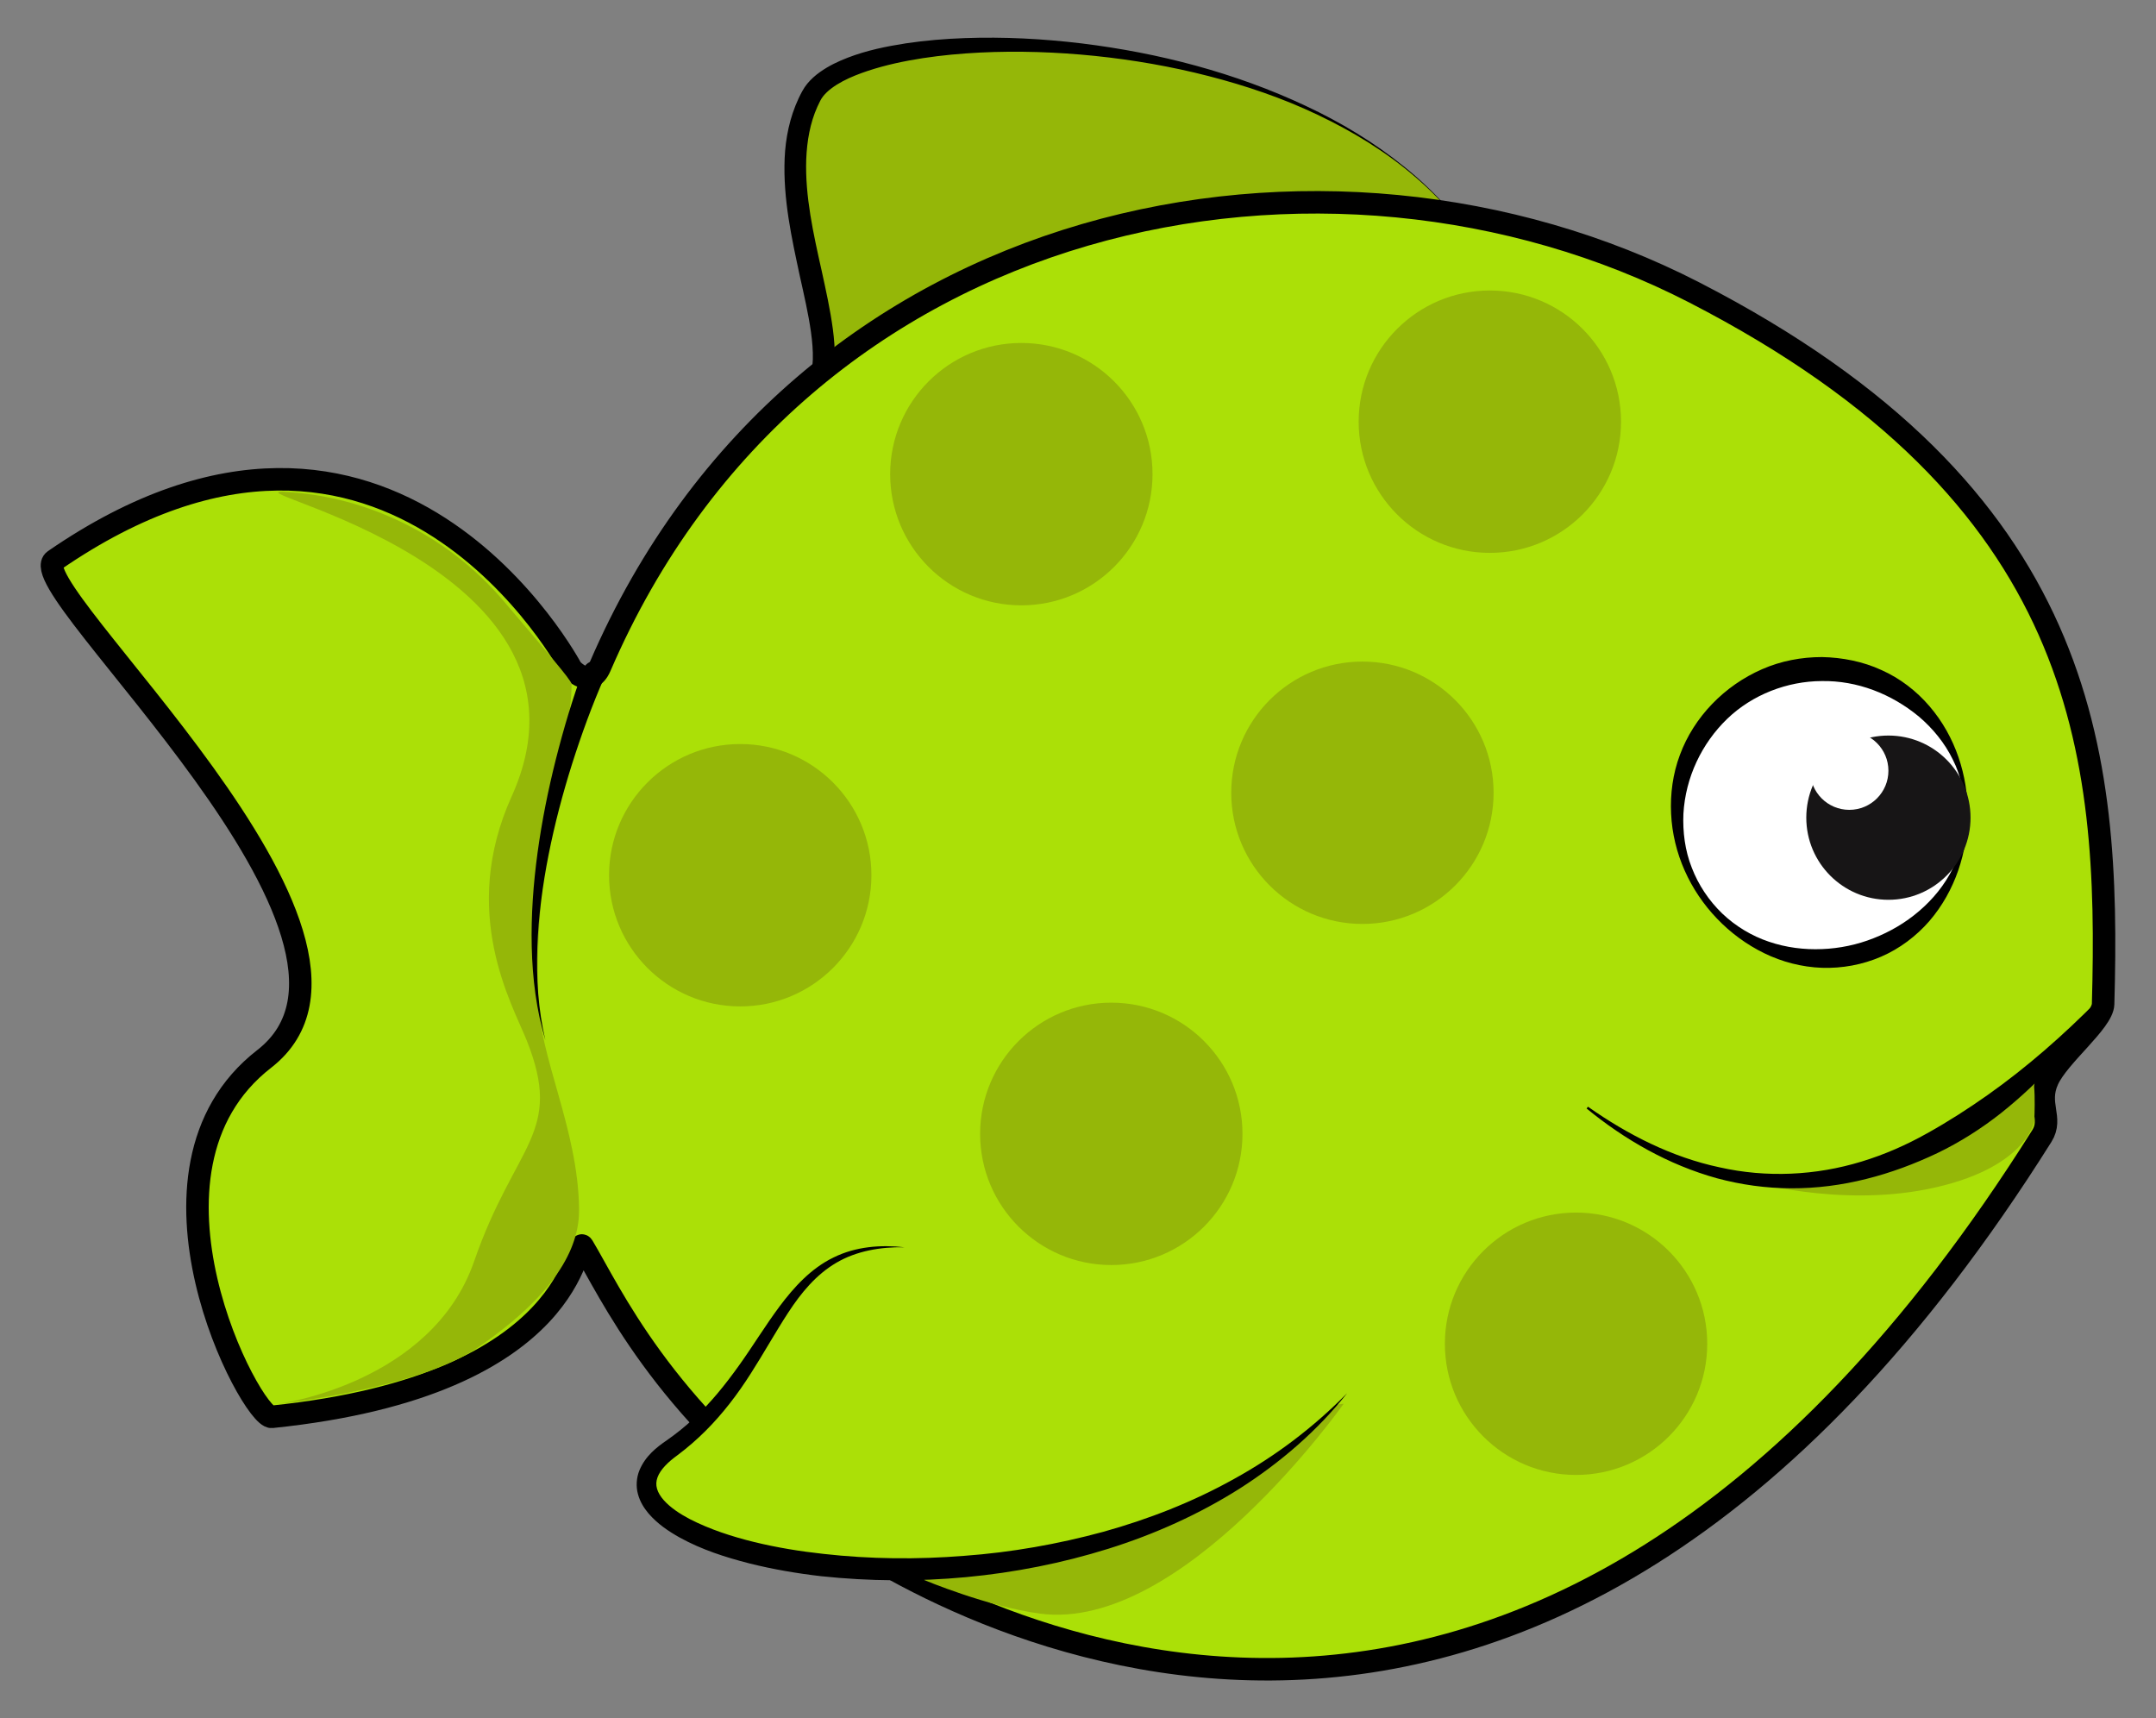 <?xml version="1.0" encoding="iso-8859-1"?>
<!-- Generator: Adobe Illustrator 21.1.0, SVG Export Plug-In . SVG Version: 6.00 Build 0)  -->
<svg version="1.1" id="Layer_1" xmlns="http://www.w3.org/2000/svg" xmlns:xlink="http://www.w3.org/1999/xlink" x="0px" y="0px"
	 viewBox="0 0 383.489 305.598" style="enable-background:new 0 0 383.489 305.598;" xml:space="preserve">
<rect x="0" y="0" width="383.489" height="305.598" fill="#808080" stroke="none"/>
<g>
	<path style="fill-rule:evenodd;clip-rule:evenodd;fill:#95B708;" d="M263.432,45.069C237.333,2,152.354,2.086,144.333,17
		c-10.345,19.237,11.625,49.21-3,56C127.873,79.251,282.039,75.775,263.432,45.069z"/>
	<path d="M263.432,45.069c-3.594-5.881-8.344-11.004-13.73-15.274c-5.394-4.278-11.431-7.679-17.7-10.464
		c-6.285-2.774-12.861-4.834-19.527-6.416c-6.672-1.57-13.456-2.627-20.271-3.21c-6.813-0.574-13.665-0.686-20.452-0.2
		c-3.392,0.245-6.767,0.645-10.082,1.261c-3.309,0.617-6.576,1.463-9.598,2.678c-1.5,0.615-2.944,1.342-4.14,2.24
		c-0.6,0.445-1.123,0.937-1.53,1.45c-0.204,0.26-0.359,0.514-0.504,0.788c-0.21,0.409-0.351,0.703-0.518,1.078
		c-1.293,2.885-1.846,6.085-1.975,9.338c-0.229,6.55,1.266,13.214,2.763,19.902c0.732,3.363,1.495,6.759,1.973,10.302
		c0.231,1.773,0.387,3.589,0.324,5.474c-0.07,1.874-0.359,3.864-1.253,5.773c-0.869,1.915-2.484,3.579-4.306,4.532
		c-0.227,0.121-0.454,0.237-0.685,0.343l-0.302,0.148c0.005-0.009,0.016-0.004,0.136-0.142c0.058-0.071,0.141-0.188,0.213-0.377
		c0.087-0.208,0.129-0.511,0.084-0.805c-0.12-0.612-0.407-0.807-0.472-0.875c-0.088-0.072-0.106-0.07-0.091-0.063
		c0.089,0.054,0.457,0.178,0.798,0.256c0.354,0.087,0.743,0.16,1.136,0.226c3.211,0.499,6.664,0.655,10.057,0.783
		c13.661,0.436,27.431-0.003,41.129-0.974c6.853-0.498,13.696-1.153,20.514-2.023c6.814-0.885,13.616-1.934,20.325-3.443
		c3.351-0.763,6.682-1.623,9.962-2.65c3.273-1.039,6.522-2.202,9.589-3.761c3.03-1.564,6.054-3.429,8.083-6.231
		c0.993-1.392,1.626-3.077,1.589-4.804C264.949,48.203,264.315,46.538,263.432,45.069z M263.432,45.069
		c0.894,1.462,1.543,3.125,1.578,4.86c0.051,1.735-0.575,3.439-1.565,4.848c-2.023,2.836-5.047,4.73-8.076,6.323
		c-6.16,3.126-12.814,5.129-19.49,6.82c-13.388,3.353-27.071,5.408-40.787,6.923c-6.862,0.746-13.743,1.334-20.639,1.763
		c-6.897,0.409-13.804,0.731-20.75,0.659c-3.485-0.06-6.931-0.124-10.54-0.602c-0.457-0.067-0.917-0.142-1.402-0.249
		c-0.495-0.117-0.967-0.213-1.653-0.537c-0.177-0.089-0.38-0.2-0.635-0.408c-0.227-0.204-0.663-0.575-0.818-1.402
		c-0.067-0.4-0.002-0.812,0.119-1.122c0.115-0.29,0.255-0.497,0.381-0.652c0.255-0.306,0.44-0.432,0.62-0.566
		c0.178-0.123,0.312-0.204,0.483-0.294l0.347-0.176c0.159-0.077,0.312-0.161,0.464-0.245c1.202-0.694,2.093-1.632,2.656-2.858
		c1.135-2.481,0.967-5.851,0.524-9.087c-0.461-3.281-1.238-6.607-1.982-9.966c-1.44-6.722-2.997-13.659-2.702-20.928
		c0.153-3.614,0.903-7.31,2.493-10.696c0.189-0.408,0.434-0.885,0.626-1.237c0.263-0.484,0.577-0.955,0.915-1.365
		c0.682-0.822,1.45-1.49,2.243-2.054c1.59-1.133,3.274-1.915,4.968-2.571c3.394-1.303,6.876-2.007,10.349-2.545
		c3.477-0.518,6.964-0.803,10.447-0.929c6.967-0.248,13.92,0.118,20.804,0.946c13.75,1.691,27.313,5.22,39.823,11.102
		c6.254,2.92,12.206,6.512,17.565,10.851C255.163,33.996,259.881,39.162,263.432,45.069z"/>
</g>
<path style="fill-rule:evenodd;clip-rule:evenodd;fill:#ABE007;stroke:#000000;stroke-width:4;stroke-linecap:round;stroke-linejoin:round;stroke-miterlimit:10;" d="
	M363.188,202.045c2.015-3.206-0.918-5.635,1.033-9.96c1.948-4.324,9.773-10.348,9.861-13.498C375.333,134,371.333,88,301.333,52
	c-65.057-33.458-159-16-194.594,66.565c-1.771,4.106-5.073,0.435-5.073,0.435s-32-60.667-92-19.333
	c-6.57,4.526,65.085,67.122,37.333,88.667c-25.718,19.965-2.182,64.028,1.333,63.666c55.25-5.687,53.919-32.69,55.333-30.333
	c4.881,8.134,14,28.667,41.334,48.667C167.118,286.517,271.667,347.667,363.188,202.045z"/>
<g>
	<circle style="fill-rule:evenodd;clip-rule:evenodd;fill:#FFFFFF;" cx="324.069" cy="144.735" r="25.735"/>
	<path d="M350.004,144.736c-0.021,6.745-2.182,13.689-6.837,19.098c-2.325,2.668-5.259,4.889-8.569,6.32
		c-3.316,1.433-6.927,2.104-10.55,1.981c-3.545-0.129-7.1-1.053-10.252-2.599c-3.164-1.547-5.998-3.648-8.383-6.145
		c-4.779-4.97-7.844-11.596-8.174-18.67c-0.171-3.477,0.304-7.1,1.566-10.451c1.242-3.364,3.227-6.464,5.736-9.063
		c2.507-2.604,5.538-4.722,8.879-6.179c3.351-1.469,6.983-2.164,10.675-2.162c3.582,0.07,7.275,0.788,10.561,2.308
		c3.316,1.472,6.236,3.737,8.541,6.432C347.854,131.025,350.023,137.984,350.004,144.736z M349.604,144.734
		c-0.034-1.671-0.206-3.339-0.582-4.963c-0.403-1.615-0.925-3.202-1.676-4.677c-1.448-2.975-3.574-5.548-6.01-7.626
		c-4.945-4.09-11.03-6.436-17.294-6.335c-6.124,0.024-12.331,2.386-16.84,6.735c-4.494,4.342-7.406,10.38-7.773,16.881
		c-0.138,3.192,0.276,6.526,1.487,9.576c1.174,3.065,3.05,5.868,5.415,8.149c2.379,2.27,5.249,3.992,8.312,5.022
		c3.071,1.041,6.255,1.44,9.449,1.309c3.115-0.121,6.243-0.773,9.15-1.927c2.917-1.146,5.687-2.749,8.125-4.847
		c2.437-2.084,4.566-4.662,6.011-7.643C348.832,151.419,349.623,148.085,349.604,144.734z"/>
</g>
<circle style="fill-rule:evenodd;clip-rule:evenodd;fill:#171516;" cx="335.893" cy="145.431" r="14.607"/>
<circle style="fill-rule:evenodd;clip-rule:evenodd;fill:#FFFFFF;" cx="328.938" cy="137.084" r="6.956"/>
<circle style="fill-rule:evenodd;clip-rule:evenodd;fill:#95B708;" cx="131.667" cy="155.667" r="23.333"/>
<circle style="fill-rule:evenodd;clip-rule:evenodd;fill:#95B708;" cx="181.667" cy="84.334" r="23.333"/>
<circle style="fill-rule:evenodd;clip-rule:evenodd;fill:#95B708;" cx="265" cy="75" r="23.333"/>
<circle style="fill-rule:evenodd;clip-rule:evenodd;fill:#95B708;" cx="242.334" cy="141" r="23.333"/>
<circle style="fill-rule:evenodd;clip-rule:evenodd;fill:#95B708;" cx="197.667" cy="201.667" r="23.333"/>
<circle style="fill-rule:evenodd;clip-rule:evenodd;fill:#95B708;" cx="280.334" cy="239.001" r="23.333"/>
<path style="fill-rule:evenodd;clip-rule:evenodd;fill:#95B708;" d="M223.667,251.667l15.333-2c0,0-28.667,40.667-54,37.333
	c-9.277-1.221-20.667-6-20.667-6l31.334-22.666L223.667,251.667z"/>
<g>
	<path style="fill-rule:evenodd;clip-rule:evenodd;fill:#ABE007;" d="M239.611,247.797c-45.278,51.203-146.465,28.427-120.39,9.941
		c19.869-14.085,18.207-37.356,41.638-35.901"/>
	<path d="M239.611,247.797c-5.287,6.67-11.867,12.333-19.096,16.953c-7.259,4.594-15.178,8.146-23.389,10.716
		c-16.445,5.132-33.932,6.695-51.093,4.876c-4.29-0.498-8.563-1.225-12.783-2.285c-4.21-1.082-8.406-2.414-12.357-4.592
		c-1.962-1.105-3.902-2.386-5.534-4.275c-0.8-0.948-1.528-2.088-1.89-3.464c-0.38-1.366-0.259-2.93,0.263-4.205
		c1.058-2.568,3.093-4.132,4.867-5.348c1.697-1.178,3.272-2.456,4.784-3.859c3.019-2.793,5.624-6.037,8.061-9.447
		c2.444-3.41,4.645-7.049,7.218-10.51c2.561-3.424,5.613-6.78,9.589-8.697c3.947-1.962,8.412-2.294,12.609-1.823
		c-4.232-0.077-8.536,0.657-12.107,2.762c-3.585,2.093-6.268,5.354-8.544,8.845c-2.292,3.501-4.343,7.224-6.664,10.842
		c-2.302,3.627-4.946,7.12-8.053,10.216c-1.546,1.542-3.227,3.003-4.973,4.308c-0.877,0.643-1.561,1.205-2.199,1.884
		c-0.622,0.656-1.114,1.368-1.368,2.065c-0.254,0.701-0.282,1.362-0.083,2.044c0.193,0.681,0.629,1.382,1.21,2.036
		c1.177,1.315,2.841,2.414,4.592,3.336c3.55,1.828,7.504,3.118,11.516,4.101c4.023,0.979,8.144,1.65,12.289,2.1
		c8.292,0.933,16.702,1.015,25.043,0.343c8.352-0.607,16.633-2.075,24.715-4.268c8.064-2.246,15.929-5.308,23.266-9.406
		C226.861,258.993,233.654,253.862,239.611,247.797z"/>
</g>
<path style="fill-rule:evenodd;clip-rule:evenodd;fill:#95B708;" d="M93.667,185c6.667,16.667-2.047,18.283-9.333,39.334
	c-7.52,21.723-34.667,25.333-34.667,25.333s24.667-2.666,35.334-10c14.843-10.205,18.082-18.521,18-24.667
	c-0.191-14.361-7.158-26.985-7.334-38c-0.436-27.335,6-44.879,6-55.333c0-0.666-4.666-6-12-14.667
	C79.99,95.564,66.463,88.97,53,87.667c-20.667-2,57.536,10.743,38,54C81.667,162.334,91.082,178.538,93.667,185z"/>
<g>
	<path d="M107.512,120.439c-2.191,4.972-4.096,10.215-5.766,15.469c-1.663,5.271-3.078,10.628-4.154,16.058
		c-1.072,5.428-1.811,10.933-2.013,16.475C95.384,173.975,95.722,179.565,97,185c-1.602-5.349-2.284-10.964-2.421-16.566
		c-0.131-5.61,0.283-11.232,1.04-16.798c0.761-5.569,1.871-11.089,3.241-16.545c1.387-5.466,2.972-10.83,4.962-16.195
		c0.384-1.036,1.536-1.565,2.573-1.181c1.036,0.385,1.565,1.536,1.18,2.573c-0.013,0.036-0.027,0.071-0.043,0.105L107.512,120.439z"
		/>
</g>
<path style="fill-rule:evenodd;clip-rule:evenodd;fill:#95B708;" d="M342.833,211.5c17.5-3.5,19-12,19-12s0.5-10-1-7.5
	c-1.715,2.858-25.833,17.667-36.5,17c-10.667-0.666-13.5,1-13.5,1S326.773,214.712,342.833,211.5z"/>
<g>
	<path d="M373.496,178.117c-2.18,3.86-4.897,7.377-7.844,10.689c-2.95,3.315-6.211,6.362-9.702,9.147
		c-3.505,2.766-7.308,5.189-11.354,7.139c-4.054,1.928-8.283,3.51-12.643,4.595c-4.353,1.1-8.843,1.68-13.325,1.666
		c-4.506-0.011-8.932-0.629-13.244-1.788c-8.597-2.384-16.41-6.862-23.171-12.405l0.242-0.318
		c7.11,5.011,14.999,9.001,23.407,10.781c8.37,1.886,17.125,1.459,25.241-1.021c4.063-1.23,7.972-2.948,11.673-5.027
		c3.711-2.063,7.29-4.361,10.778-6.824c6.98-4.931,13.472-10.643,19.618-16.867L373.496,178.117z"/>
</g>
</svg>
